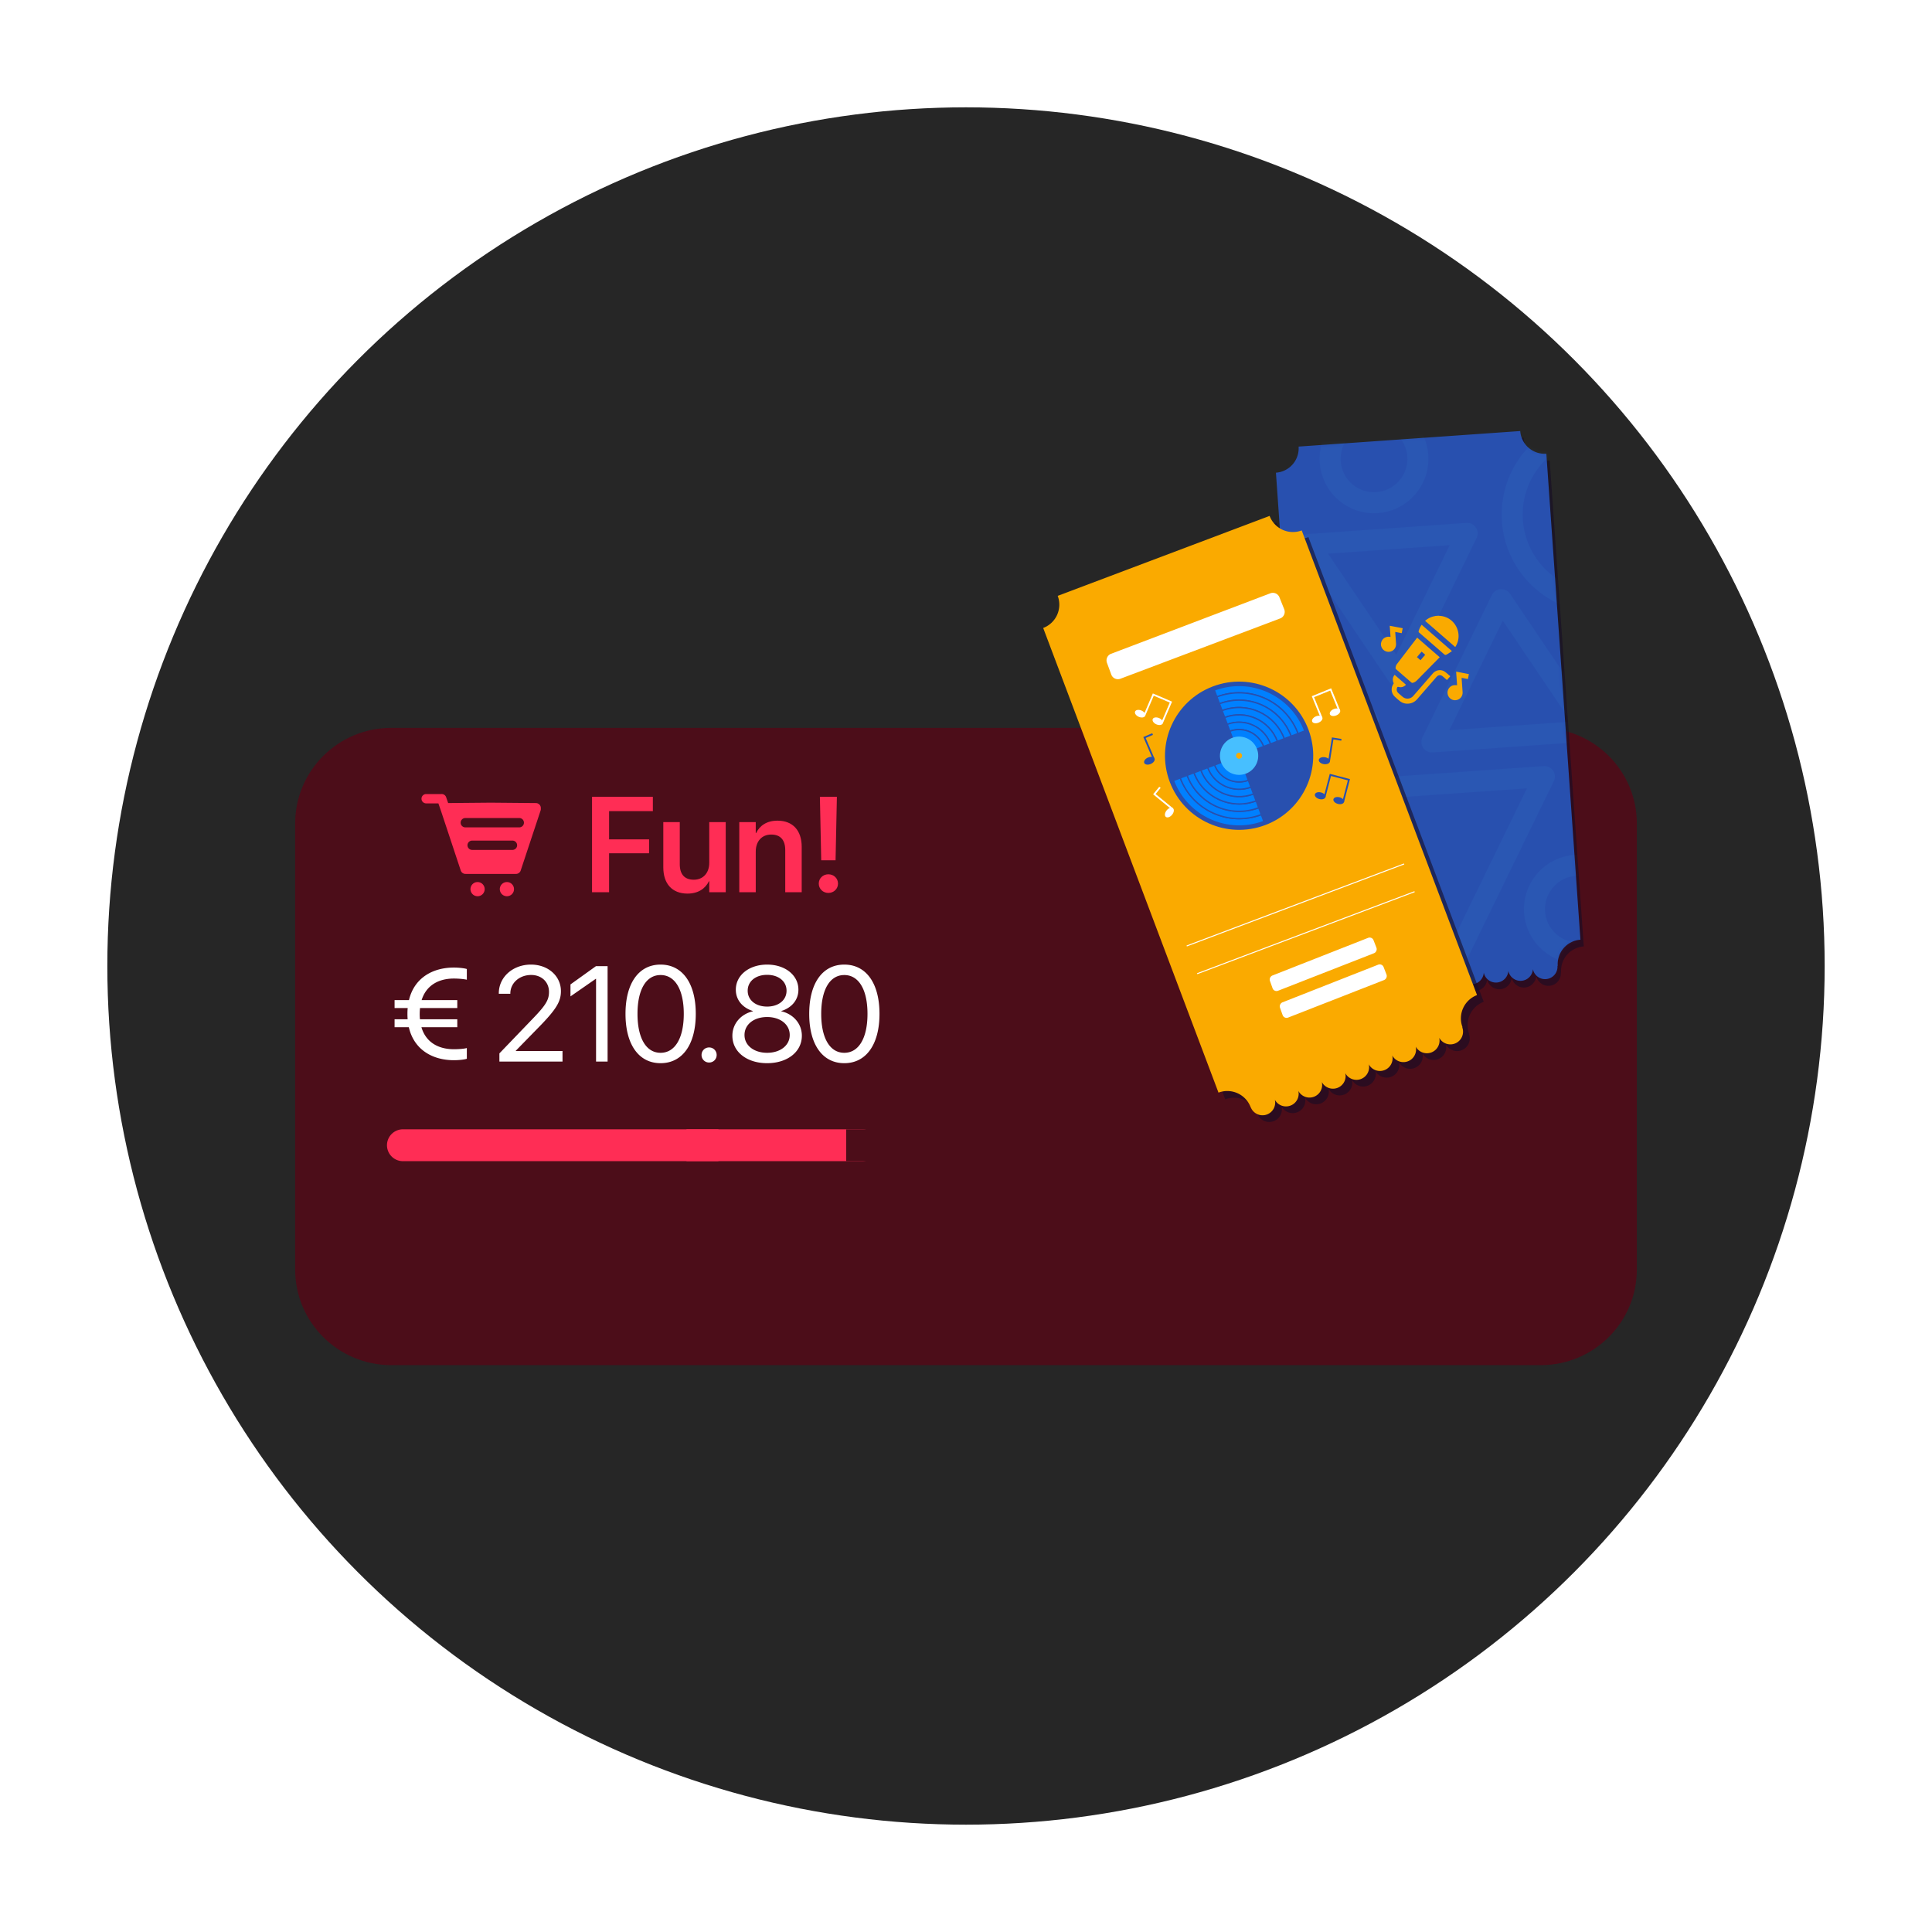 <svg xmlns="http://www.w3.org/2000/svg" width="576" height="576" fill="none"><g clip-path="url(#a)"><circle cx="288" cy="288" r="256" fill="#262626"/><g filter="url(#b)"><path fill="#4C0D19" d="M459.343 193H116.657C100.83 193 88 205.76 88 221.5v133c0 15.74 12.83 28.5 28.657 28.5h342.686C475.17 383 488 370.24 488 354.5v-133c0-15.74-12.83-28.5-28.657-28.5z"/></g><path fill="#FF2D55" fill-rule="evenodd" d="m131.505 241.854-.807-2.337h-3.643a1.391 1.391 0 0 1-1.393-1.389c0-.768.624-1.39 1.393-1.39h4.507a1.394 1.394 0 0 1 1.445.932l.604 1.749 12.692-.114 13.459.121a1.48 1.48 0 0 1 1.476 1.619c.019.198-.002.403-.069.604l-5.929 17.881a1.483 1.483 0 0 1-1.451 1.014l-.057.001h-14.858l-.057-.001a1.483 1.483 0 0 1-1.451-1.014l-5.861-17.676zm7.224 4.812h16.051a1.39 1.39 0 1 0 0-2.779h-16.051c-.769 0-1.393.622-1.393 1.389 0 .768.624 1.39 1.393 1.39zm2.036 6.724h11.979a1.39 1.39 0 1 0 0-2.779h-11.979c-.769 0-1.393.622-1.393 1.39 0 .767.624 1.389 1.393 1.389zm10.362 13.808a2.115 2.115 0 0 1-2.117-2.112c0-1.166.948-2.112 2.117-2.112 1.17 0 2.117.946 2.117 2.112a2.114 2.114 0 0 1-2.117 2.112zm-8.745 0a2.115 2.115 0 0 1-2.117-2.112c0-1.166.948-2.112 2.117-2.112 1.17 0 2.118.946 2.118 2.112a2.115 2.115 0 0 1-2.118 2.112z" clip-rule="evenodd"/><path fill="#FF2D55" d="M176.504 266v-28.448h18.137v4.278H181.59v8.418h11.927v4.14H181.59V266h-5.086zm28.467.414c-4.593 0-7.215-2.957-7.215-7.807v-13.504h4.909v12.538c0 2.957 1.38 4.633 4.179 4.633 2.819 0 4.613-2.031 4.613-5.067v-12.104h4.909V266h-4.909v-3.273h-.098c-1.085 2.228-3.233 3.687-6.388 3.687zm15.437-.414v-20.897h4.908v3.272h.099c1.084-2.247 3.213-3.706 6.387-3.706 4.594 0 7.216 2.957 7.216 7.807V266h-4.909v-12.538c0-2.977-1.38-4.653-4.179-4.653-2.82 0-4.614 2.05-4.614 5.067V266h-4.908zm24.426-9.522-.395-18.926h5.067l-.394 18.926h-4.278zm2.129 9.739c-1.597 0-2.859-1.222-2.859-2.78 0-1.577 1.262-2.78 2.859-2.78 1.616 0 2.878 1.203 2.878 2.78 0 1.558-1.262 2.78-2.878 2.78z"/><path fill="#fff" d="M117.639 306.249v-2.366h3.893a21.066 21.066 0 0 1-.059-1.597v-.04c0-.591.02-1.163.079-1.715h-3.913v-2.365h4.288c1.582-6.644 7.096-9.7 13.4-9.7 1.344 0 3.103.178 3.854.434v3.193c-.79-.197-2.51-.354-3.854-.354-4.585 0-8.261 2.05-9.625 6.427h10.633v2.365h-11.107a17.239 17.239 0 0 0-.099 1.775v.039c0 .532.02 1.045.079 1.538h11.127v2.366h-10.692c1.324 4.494 5.04 6.564 9.684 6.564 1.344 0 3.064-.118 3.854-.355v3.194c-.751.276-2.51.434-3.854.434-6.364 0-11.897-3.115-13.439-9.837h-4.249zM148.89 316.5v-2.445l10.04-10.448c3.854-4.002 4.744-5.54 4.744-7.906v-.039c-.02-2.898-2.214-4.988-5.317-4.988-3.557 0-6.206 2.445-6.206 5.5v.099h-3.439v-.118c0-4.929 4.269-8.576 9.586-8.576 5.158 0 8.933 3.45 8.933 7.906v.039c0 3.115-1.443 5.461-6.68 10.803l-6.779 6.94v.079h13.933v3.154H148.89zm28.818 0v-24.682h-.079l-7.549 5.244v-3.569l7.589-5.441h3.478V316.5h-3.439zm19.233.473c-6.562 0-10.455-5.658-10.455-14.687v-.04c0-9.029 3.893-14.667 10.455-14.667s10.495 5.638 10.495 14.667v.04c0 9.029-3.933 14.687-10.495 14.687zm0-3.095c4.348 0 6.917-4.456 6.917-11.592v-.04c0-7.136-2.569-11.552-6.917-11.552s-6.878 4.416-6.878 11.552v.04c0 7.136 2.53 11.592 6.878 11.592zm14.47 2.898a2.226 2.226 0 0 1-2.254-2.248c0-1.261.989-2.247 2.254-2.247 1.265 0 2.253.986 2.253 2.247a2.225 2.225 0 0 1-2.253 2.248zm17.295.197c-6.048 0-10.356-3.391-10.356-8.162v-.039c0-3.509 2.47-6.427 6.126-7.275v-.079c-3.122-.965-5.099-3.331-5.099-6.328v-.039c0-4.298 3.933-7.472 9.329-7.472 5.395 0 9.328 3.174 9.328 7.472v.039c0 2.997-1.976 5.363-5.099 6.328v.079c3.657.848 6.127 3.766 6.127 7.275v.039c0 4.771-4.309 8.162-10.356 8.162zm0-16.875c3.439 0 5.791-1.952 5.791-4.712v-.039c0-2.76-2.352-4.712-5.791-4.712-3.439 0-5.791 1.952-5.791 4.712v.039c0 2.76 2.352 4.712 5.791 4.712zm0 13.78c3.933 0 6.739-2.208 6.739-5.283v-.04c0-3.115-2.787-5.342-6.739-5.342-3.953 0-6.74 2.227-6.74 5.342v.04c0 3.075 2.807 5.283 6.74 5.283zm23.007 3.095c-6.561 0-10.455-5.658-10.455-14.687v-.04c0-9.029 3.894-14.667 10.455-14.667 6.562 0 10.495 5.638 10.495 14.667v.04c0 9.029-3.933 14.687-10.495 14.687zm0-3.095c4.348 0 6.918-4.456 6.918-11.592v-.04c0-7.136-2.57-11.552-6.918-11.552-4.348 0-6.877 4.416-6.877 11.552v.04c0 7.136 2.529 11.592 6.877 11.592z"/><path fill="#FF2D55" d="M120.134 336.688a4.756 4.756 0 0 0-4.762 4.75 4.756 4.756 0 0 0 4.762 4.75v-9.5zm89.295 9.5h4.762v-9.5h-4.762v9.5zm-89.295 0h89.295v-9.5h-89.295v9.5z"/><path fill="#FF2D55" d="M209.428 336.688h-4.762v9.5h4.762v-9.5zm47.619 9.5a4.756 4.756 0 0 0 4.762-4.75 4.756 4.756 0 0 0-4.762-4.75v9.5zm-47.619 0h47.619v-9.5h-47.619v9.5z"/><path fill="#4C0D19" d="M257.047 336.688h-4.762v9.5h4.762v-9.5zm191.686 9.5a4.756 4.756 0 0 0 4.762-4.75 4.755 4.755 0 0 0-4.762-4.75v9.5zm-191.686 0h191.686v-9.5H257.047v9.5z"/><path fill="#160C25" d="m454.268 130.508-66.104 4.635a7.292 7.292 0 0 1-6.762 7.782l10.162 144.898a7.292 7.292 0 0 1 7.781 6.762l.023-.002a3.704 3.704 0 0 0 7.391-.041 3.704 3.704 0 0 0 3.886 2.953 3.706 3.706 0 0 0 3.436-3.467 3.704 3.704 0 0 0 3.887 2.953 3.706 3.706 0 0 0 3.436-3.466 3.702 3.702 0 0 0 7.322-.514 3.703 3.703 0 0 0 7.322-.513 3.703 3.703 0 0 0 3.886 2.953 3.705 3.705 0 0 0 3.436-3.467 3.704 3.704 0 0 0 3.886 2.954 3.708 3.708 0 0 0 3.437-3.467 3.702 3.702 0 0 0 7.322-.514 3.703 3.703 0 0 0 7.324-.99l.082-.006a7.291 7.291 0 0 1 6.762-7.781l-10.161-144.899a7.29 7.29 0 0 1-7.781-6.761l.027-.002z" opacity=".6"/><path fill="#2850AF" d="m453.268 128.508-66.104 4.635a7.292 7.292 0 0 1-6.762 7.782l10.162 144.898a7.292 7.292 0 0 1 7.781 6.762l.023-.002a3.704 3.704 0 0 0 7.391-.041 3.704 3.704 0 0 0 3.886 2.953 3.706 3.706 0 0 0 3.436-3.467 3.704 3.704 0 0 0 3.887 2.953 3.706 3.706 0 0 0 3.436-3.466 3.702 3.702 0 0 0 7.322-.514 3.703 3.703 0 0 0 7.322-.513 3.703 3.703 0 0 0 3.886 2.953 3.705 3.705 0 0 0 3.436-3.467 3.704 3.704 0 0 0 3.886 2.954 3.708 3.708 0 0 0 3.437-3.467 3.702 3.702 0 0 0 7.322-.514 3.703 3.703 0 0 0 7.324-.99l.082-.006a7.291 7.291 0 0 1 6.762-7.781l-10.161-144.899a7.29 7.29 0 0 1-7.781-6.761l.027-.002z"/><g opacity=".62"><mask id="c" width="92" height="169" x="380" y="128" maskUnits="userSpaceOnUse" style="mask-type:luminance"><path fill="#fff" d="m453.268 128.508-66.104 4.635a7.292 7.292 0 0 1-6.762 7.782l10.162 144.898a7.292 7.292 0 0 1 7.781 6.762l.023-.002a3.704 3.704 0 0 0 7.391-.041 3.704 3.704 0 0 0 3.886 2.953 3.706 3.706 0 0 0 3.436-3.467 3.704 3.704 0 0 0 3.887 2.953 3.706 3.706 0 0 0 3.436-3.466 3.702 3.702 0 0 0 7.322-.514 3.703 3.703 0 0 0 7.322-.513 3.703 3.703 0 0 0 3.886 2.953 3.705 3.705 0 0 0 3.436-3.467 3.704 3.704 0 0 0 3.886 2.954 3.708 3.708 0 0 0 3.437-3.467 3.702 3.702 0 0 0 7.322-.514 3.703 3.703 0 0 0 7.324-.99l.082-.006a7.291 7.291 0 0 1 6.762-7.781l-10.161-144.899a7.29 7.29 0 0 1-7.781-6.761l.027-.002z"/></mask><g stroke="#47BFFF" stroke-linejoin="round" stroke-width="6.294" mask="url(#c)"><path d="m416.722 201.462 20.689-42.433-47.093 3.302 26.404 39.131zm30.871-22.689-20.684 42.433 47.092-3.302-26.408-39.131zm-14.281 108.402 27.128-55.65-61.756 4.33 34.628 51.32zm-38.585-91.82-10.342 21.219 23.544-1.651-13.202-19.568zm102.023-24.777c9.477-10.907 8.318-27.432-2.589-36.909-10.907-9.478-27.431-8.319-36.909 2.588-9.477 10.907-8.318 27.432 2.589 36.909 10.906 9.478 27.431 8.319 36.909-2.588zm-77.226-25.196c4.742-5.457 4.163-13.726-1.295-18.468-5.458-4.742-13.726-4.163-18.468 1.295-4.743 5.458-4.163 13.726 1.295 18.468 5.457 4.743 13.726 4.163 18.468-1.295zm60.93 134.253c4.742-5.457 4.162-13.726-1.295-18.468-5.458-4.742-13.727-4.163-18.469 1.295-4.742 5.458-4.162 13.726 1.295 18.468 5.458 4.743 13.726 4.163 18.469-1.295zm-64.672 17.713c2.32-13.645-6.861-26.587-20.506-28.907-13.645-2.32-26.588 6.861-28.908 20.506-2.319 13.646 6.862 26.588 20.507 28.908 13.645 2.32 26.587-6.861 28.907-20.507z" opacity=".09"/></g></g><path fill="#FAAA00" d="M428.864 183.564c.36.039.725.066 1.081.129 4.116.737 6.224 5.486 4.025 9.043a1.83 1.83 0 0 1-.111.166l-8.995-7.816c.217-.161.444-.353.691-.511a5.877 5.877 0 0 1 2.251-.89c.058-.004.109-.037.16-.052l.898-.063v-.006zm-17.164 8.35c.032-.137.057-.274.095-.411a2.254 2.254 0 0 1 2.532-1.642c.071.012.142.019.237.03l-.234-3.328c1.294.243 2.559.482 3.859.731-.094.493-.184.968-.278 1.472l-1.935-.362c.008.111.003.199.008.28.075 1.067.156 2.139.225 3.206.072 1.19-.652 2.149-1.777 2.392a2.25 2.25 0 0 1-2.623-1.568c-.015-.051-.042-.102-.064-.159l-.045-.647v.006zm10.808-1.812 6.725 5.843-.859.875c-1.963 1.994-3.932 3.989-5.889 5.983-.377.384-.802.677-1.334.773a.483.483 0 0 1-.352-.086 632.766 632.766 0 0 1-4.591-3.99c-.087-.075-.14-.242-.136-.359a2.13 2.13 0 0 1 .464-1.239l5.902-7.719.065-.075.005-.006zm.994 6.731 1.409-1.621-1.073-.933c-.466.537-.948 1.092-1.409 1.628l1.073.932v-.006z"/><path fill="#FAAA00" d="M432.39 201.611c-.342.387-.656.749-.992 1.135a8.334 8.334 0 0 1-.362-.308c-.28-.244-.562-.494-.848-.737-.655-.57-1.355-.526-1.924.129-1.908 2.195-3.816 4.385-5.724 6.587-.677.785-1.523 1.255-2.553 1.356-.983.098-1.885-.155-2.66-.774a20.448 20.448 0 0 1-1.523-1.328 2.89 2.89 0 0 1-.385-3.734c.101-.148.094-.253.03-.406-.355-.801-.205-1.761.341-2.332 1.129.981 2.251 1.957 3.387 2.949-.617.635-1.373.887-2.263.645-.214-.055-.292.009-.367.184-.253.574-.132 1.216.337 1.64.438.397.881.787 1.335 1.16.907.739 2.184.661 3.011-.17.093-.095.179-.195.266-.294l5.659-6.513c.938-1.079 2.431-1.336 3.569-.56.591.403 1.112.912 1.653 1.36l.013.011zm5.544-.635c-.1.505-.189.98-.289 1.473-.63-.12-1.247-.241-1.888-.36l.02.292c.092 1.317.191 2.634.277 3.952.082 1.33-.893 2.388-2.214 2.428-1.169.035-2.183-.896-2.273-2.096-.088-1.165.769-2.239 1.913-2.378.302-.033.609-.001.931-.001l-.284-4.051c1.277.25 2.53.491 3.807.741zm-14.088-14.711c3.013 2.618 5.994 5.209 9.032 7.855-.43.288-.842.598-1.281.851-.699.401-.705.389-1.304-.131-2.402-2.087-4.803-4.174-7.21-6.254-.156-.13-.17-.246-.124-.425a6.17 6.17 0 0 1 .881-1.895l.006-.001z"/><g clip-path="url(#d)"><path fill="#160C25" d="m380.541 155.802-63.199 23.845a7.431 7.431 0 0 1-4.329 9.574l52.267 138.531a7.431 7.431 0 0 1 9.574 4.329l.023-.009a3.778 3.778 0 0 0 4.863 2.189 3.777 3.777 0 0 0 2.342-4.389 3.774 3.774 0 0 0 7.001-2.641 3.773 3.773 0 0 0 7-2.641 3.776 3.776 0 0 0 4.658 1.748 3.78 3.78 0 0 0 2.343-4.39 3.775 3.775 0 0 0 4.658 1.749 3.779 3.779 0 0 0 2.342-4.39 3.774 3.774 0 0 0 7-2.641 3.774 3.774 0 0 0 7.001-2.641 3.774 3.774 0 0 0 7-2.641 3.776 3.776 0 0 0 6.863-3.108l.079-.03a7.431 7.431 0 0 1 4.329-9.574l-52.267-138.531a7.432 7.432 0 0 1-9.574-4.329l.026-.01z" opacity=".6"/><path fill="#FAAA00" d="m378.541 153.802-63.199 23.845a7.431 7.431 0 0 1-4.329 9.574l52.267 138.531a7.431 7.431 0 0 1 9.574 4.329l.023-.009a3.778 3.778 0 0 0 4.863 2.189 3.777 3.777 0 0 0 2.342-4.389 3.774 3.774 0 0 0 7.001-2.641 3.773 3.773 0 0 0 7-2.641 3.776 3.776 0 0 0 4.658 1.748 3.78 3.78 0 0 0 2.343-4.39 3.775 3.775 0 0 0 4.658 1.749 3.779 3.779 0 0 0 2.342-4.39 3.774 3.774 0 0 0 7-2.641 3.774 3.774 0 0 0 7.001-2.641 3.774 3.774 0 0 0 7-2.641 3.776 3.776 0 0 0 6.863-3.108l.079-.03a7.431 7.431 0 0 1 4.329-9.574l-52.267-138.531a7.432 7.432 0 0 1-9.574-4.329l.026-.01z"/><path fill="#fff" d="m381.46 178.108 1.424 3.563a2.106 2.106 0 0 1-1.227 2.713l-47.623 17.974a2.104 2.104 0 0 1-2.713-1.227l-1.29-3.503a2.105 2.105 0 0 1 1.226-2.713l47.489-18.034a2.106 2.106 0 0 1 2.714 1.227zm28.054 102.241.848 2.182a1.31 1.31 0 0 1-.741 1.668l-28.596 11.182a1.246 1.246 0 0 1-1.625-.744l-.767-2.145a1.31 1.31 0 0 1 .741-1.669l28.515-11.217a1.244 1.244 0 0 1 1.625.743zm3 7.999.848 2.182a1.31 1.31 0 0 1-.741 1.668l-28.596 11.182a1.246 1.246 0 0 1-1.625-.744l-.767-2.145a1.31 1.31 0 0 1 .741-1.669l28.515-11.217a1.244 1.244 0 0 1 1.625.743z"/><path fill="#2850AF" d="M377.222 245.982c11.417-4.308 17.18-17.054 12.872-28.47-4.307-11.417-17.053-17.18-28.47-12.873-11.416 4.308-17.179 17.054-12.872 28.471 4.307 11.416 17.054 17.179 28.47 12.872z"/><path fill="#0080FF" stroke="#2850AF" stroke-miterlimit="10" stroke-width=".401" d="m376.046 242.86.775 2.052c-10.824 4.084-22.909-1.381-26.993-12.204l2.052-.774c3.656 9.69 14.477 14.586 24.171 10.928l-.005-.002zm12.977-24.94-2.052.774c-3.658-9.694-14.477-14.586-24.171-10.928l-.775-2.052c10.824-4.084 22.909 1.381 26.994 12.208l.004-.002z"/><path fill="#0080FF" stroke="#2850AF" stroke-miterlimit="10" stroke-width=".401" d="m375.272 240.812.774 2.052c-9.694 3.657-20.515-1.238-24.171-10.928l2.052-.775c3.229 8.558 12.784 12.881 21.345 9.651zm11.704-22.119-2.052.774c-3.23-8.561-12.784-12.88-21.345-9.65l-.774-2.052c9.694-3.658 20.515 1.238 24.171 10.928z"/><path fill="#0080FF" stroke="#2850AF" stroke-miterlimit="10" stroke-width=".401" d="m374.498 238.76.775 2.052c-8.561 3.23-18.117-1.094-21.345-9.651l2.052-.774c2.802 7.428 11.095 11.177 18.524 8.375l-.006-.002zm10.424-19.293-2.052.775c-2.802-7.429-11.095-11.178-18.523-8.375l-.775-2.053c8.561-3.23 18.115 1.09 21.345 9.651l.005.002z"/><path fill="#0080FF" stroke="#2850AF" stroke-miterlimit="10" stroke-width=".401" d="m373.726 236.712.774 2.052c-7.428 2.802-15.721-.947-18.523-8.375l2.052-.775c2.375 6.296 9.402 9.473 15.697 7.098zm9.149-16.472-2.052.775c-2.375-6.296-9.402-9.473-15.697-7.098l-.774-2.052c7.428-2.802 15.721.947 18.523 8.375z"/><path fill="#0080FF" stroke="#2850AF" stroke-miterlimit="10" stroke-width=".401" d="m372.95 234.659.775 2.052c-6.295 2.376-13.323-.802-15.698-7.097l2.052-.774c1.948 5.162 7.713 7.766 12.871 5.819zm7.872-13.645-2.052.774c-1.947-5.162-7.712-7.765-12.871-5.819l-.774-2.052c6.295-2.375 13.322.802 15.697 7.097z"/><path fill="#0080FF" stroke="#2850AF" stroke-miterlimit="10" stroke-width=".401" d="m372.177 232.607.774 2.052c-5.162 1.948-10.923-.657-12.871-5.819l2.052-.774a7.8 7.8 0 0 0 10.05 4.543l-.005-.002zm6.598-10.821-2.052.775a7.8 7.8 0 0 0-10.05-4.544l-.775-2.052c5.163-1.948 10.924.657 12.871 5.819l.006.002z"/><path fill="#0080FF" stroke="#2850AF" stroke-miterlimit="10" stroke-width=".401" d="m369.426 225.314 2.753 7.297a7.8 7.8 0 0 1-10.05-4.544l7.297-2.753zm7.296-2.753-7.297 2.753-2.753-7.296a7.8 7.8 0 0 1 10.05 4.543z"/><path fill="#47BFFF" d="m371.55 230.607-.113.042c-.15.057-.298.108-.451.145a5.605 5.605 0 0 1-2.593.125c-.125-.026-.25-.051-.373-.082a5.702 5.702 0 0 1-2.407-1.278s-.005-.002-.003-.007a5.674 5.674 0 0 1-1.526-2.227l-.042-.113c-.059-.157-.102-.317-.144-.473a5.715 5.715 0 0 1 3.394-6.723l.113-.042a5.62 5.62 0 0 1 2.68-.326l.001.004c.122.014.239.03.355.055a5.612 5.612 0 0 1 2.161.877l.036.025c.104.072.205.146.308.227a5.578 5.578 0 0 1 1.617 2.025c.07.141.131.29.191.438l.042.113a5.704 5.704 0 0 1-3.254 7.198l.008-.003z"/><path fill="#FAAA00" d="M370.251 224.998a.89.89 0 1 1-1.666.629.89.89 0 0 1 1.666-.629z"/><path fill="#fff" d="M341.417 213.42c-.221.516-1.075.65-1.904.294-.828-.356-1.321-1.061-1.102-1.581.221-.516 1.075-.65 1.904-.294.828.356 1.321 1.061 1.102 1.581zm5.258 2.247c-.221.516-1.075.65-1.903.294-.829-.356-1.322-1.061-1.102-1.581.219-.52 1.074-.65 1.903-.294.829.356 1.322 1.061 1.102 1.581z"/><path fill="#fff" d="m346.67 215.665-.48-.205 2.566-6-4.777-2.041-2.562 6.002-.48-.205 2.767-6.478 5.733 2.448-2.767 6.479zm47.564-1.777c.213.519-.294 1.221-1.129 1.562-.836.34-1.684.193-1.897-.326-.213-.52.293-1.221 1.129-1.562.836-.341 1.684-.194 1.897.326zm5.291-2.159c.213.519-.294 1.22-1.129 1.561-.836.341-1.684.194-1.897-.325-.213-.52.293-1.221 1.129-1.562.836-.341 1.684-.194 1.897.326z"/><path fill="#fff" d="m399.521 211.735-.48.194-2.464-6.043-4.81 1.961 2.464 6.043-.48.194-2.658-6.523 5.768-2.352 2.66 6.526z"/><path fill="#2850AF" d="M395.178 237.655c-.141.547-.966.802-1.837.573-.874-.227-1.465-.852-1.324-1.398.141-.546.966-.802 1.836-.573.875.227 1.466.852 1.325 1.398zm5.529 1.442c-.141.546-.966.802-1.836.573-.875-.227-1.466-.853-1.325-1.399.141-.546.966-.801 1.837-.573.874.227 1.465.853 1.324 1.399z"/><path fill="#2850AF" d="m400.702 239.098-.5-.132 1.647-6.313-5.029-1.312-1.646 6.316-.5-.133 1.778-6.816 6.028 1.574-1.778 6.816z"/><path fill="#fff" d="M349.694 240.958c.445.363.33 1.238-.254 1.951-.584.713-1.419.998-1.866.631-.446-.363-.33-1.238.254-1.951.584-.713 1.419-.998 1.866-.631z"/><path fill="#fff" d="m349.694 240.957-.338.411-5.566-4.564 1.834-2.239.409.334-1.5 1.83 5.161 4.228z"/><path fill="#2850AF" d="M344.206 226.147c.229.526-.273 1.251-1.12 1.618-.849.363-1.717.232-1.947-.298-.229-.527.273-1.252 1.12-1.619.849-.363 1.717-.232 1.947.299z"/><path fill="#2850AF" d="m344.201 226.148-.487.21-2.843-6.616 2.658-1.144.209.486-2.175.937 2.638 6.127zm52.289.899c-.089.569-.903.911-1.815.766-.912-.145-1.575-.722-1.486-1.291.09-.569.904-.911 1.815-.766.912.144 1.575.721 1.486 1.291z"/><path fill="#2850AF" d="m396.491 227.047-.525-.085 1.133-7.108 2.859.455-.083.52-2.338-.37-1.046 6.588z"/><path stroke="#fff" stroke-miterlimit="10" stroke-width=".301" d="m353.803 282.027 64.816-24.454m-61.697 32.723 64.816-24.455"/></g></g><defs><clipPath id="a"><path fill="#fff" d="M32 32h512v512H32z"/></clipPath><clipPath id="d"><path fill="#fff" d="m303.998 178.433 88.913-33.545 63.128 167.32-88.912 33.546z"/></clipPath><filter id="b" width="448" height="238" x="64" y="193" color-interpolation-filters="sRGB" filterUnits="userSpaceOnUse"><feFlood flood-opacity="0" result="BackgroundImageFix"/><feColorMatrix in="SourceAlpha" result="hardAlpha" values="0 0 0 0 0 0 0 0 0 0 0 0 0 0 0 0 0 0 127 0"/><feOffset dy="24"/><feGaussianBlur stdDeviation="12"/><feComposite in2="hardAlpha" operator="out"/><feColorMatrix values="0 0 0 0 0 0 0 0 0 0 0 0 0 0 0 0 0 0 0.15 0"/><feBlend in2="BackgroundImageFix" result="effect1_dropShadow_10142_27215"/><feBlend in="SourceGraphic" in2="effect1_dropShadow_10142_27215" result="shape"/></filter></defs></svg>